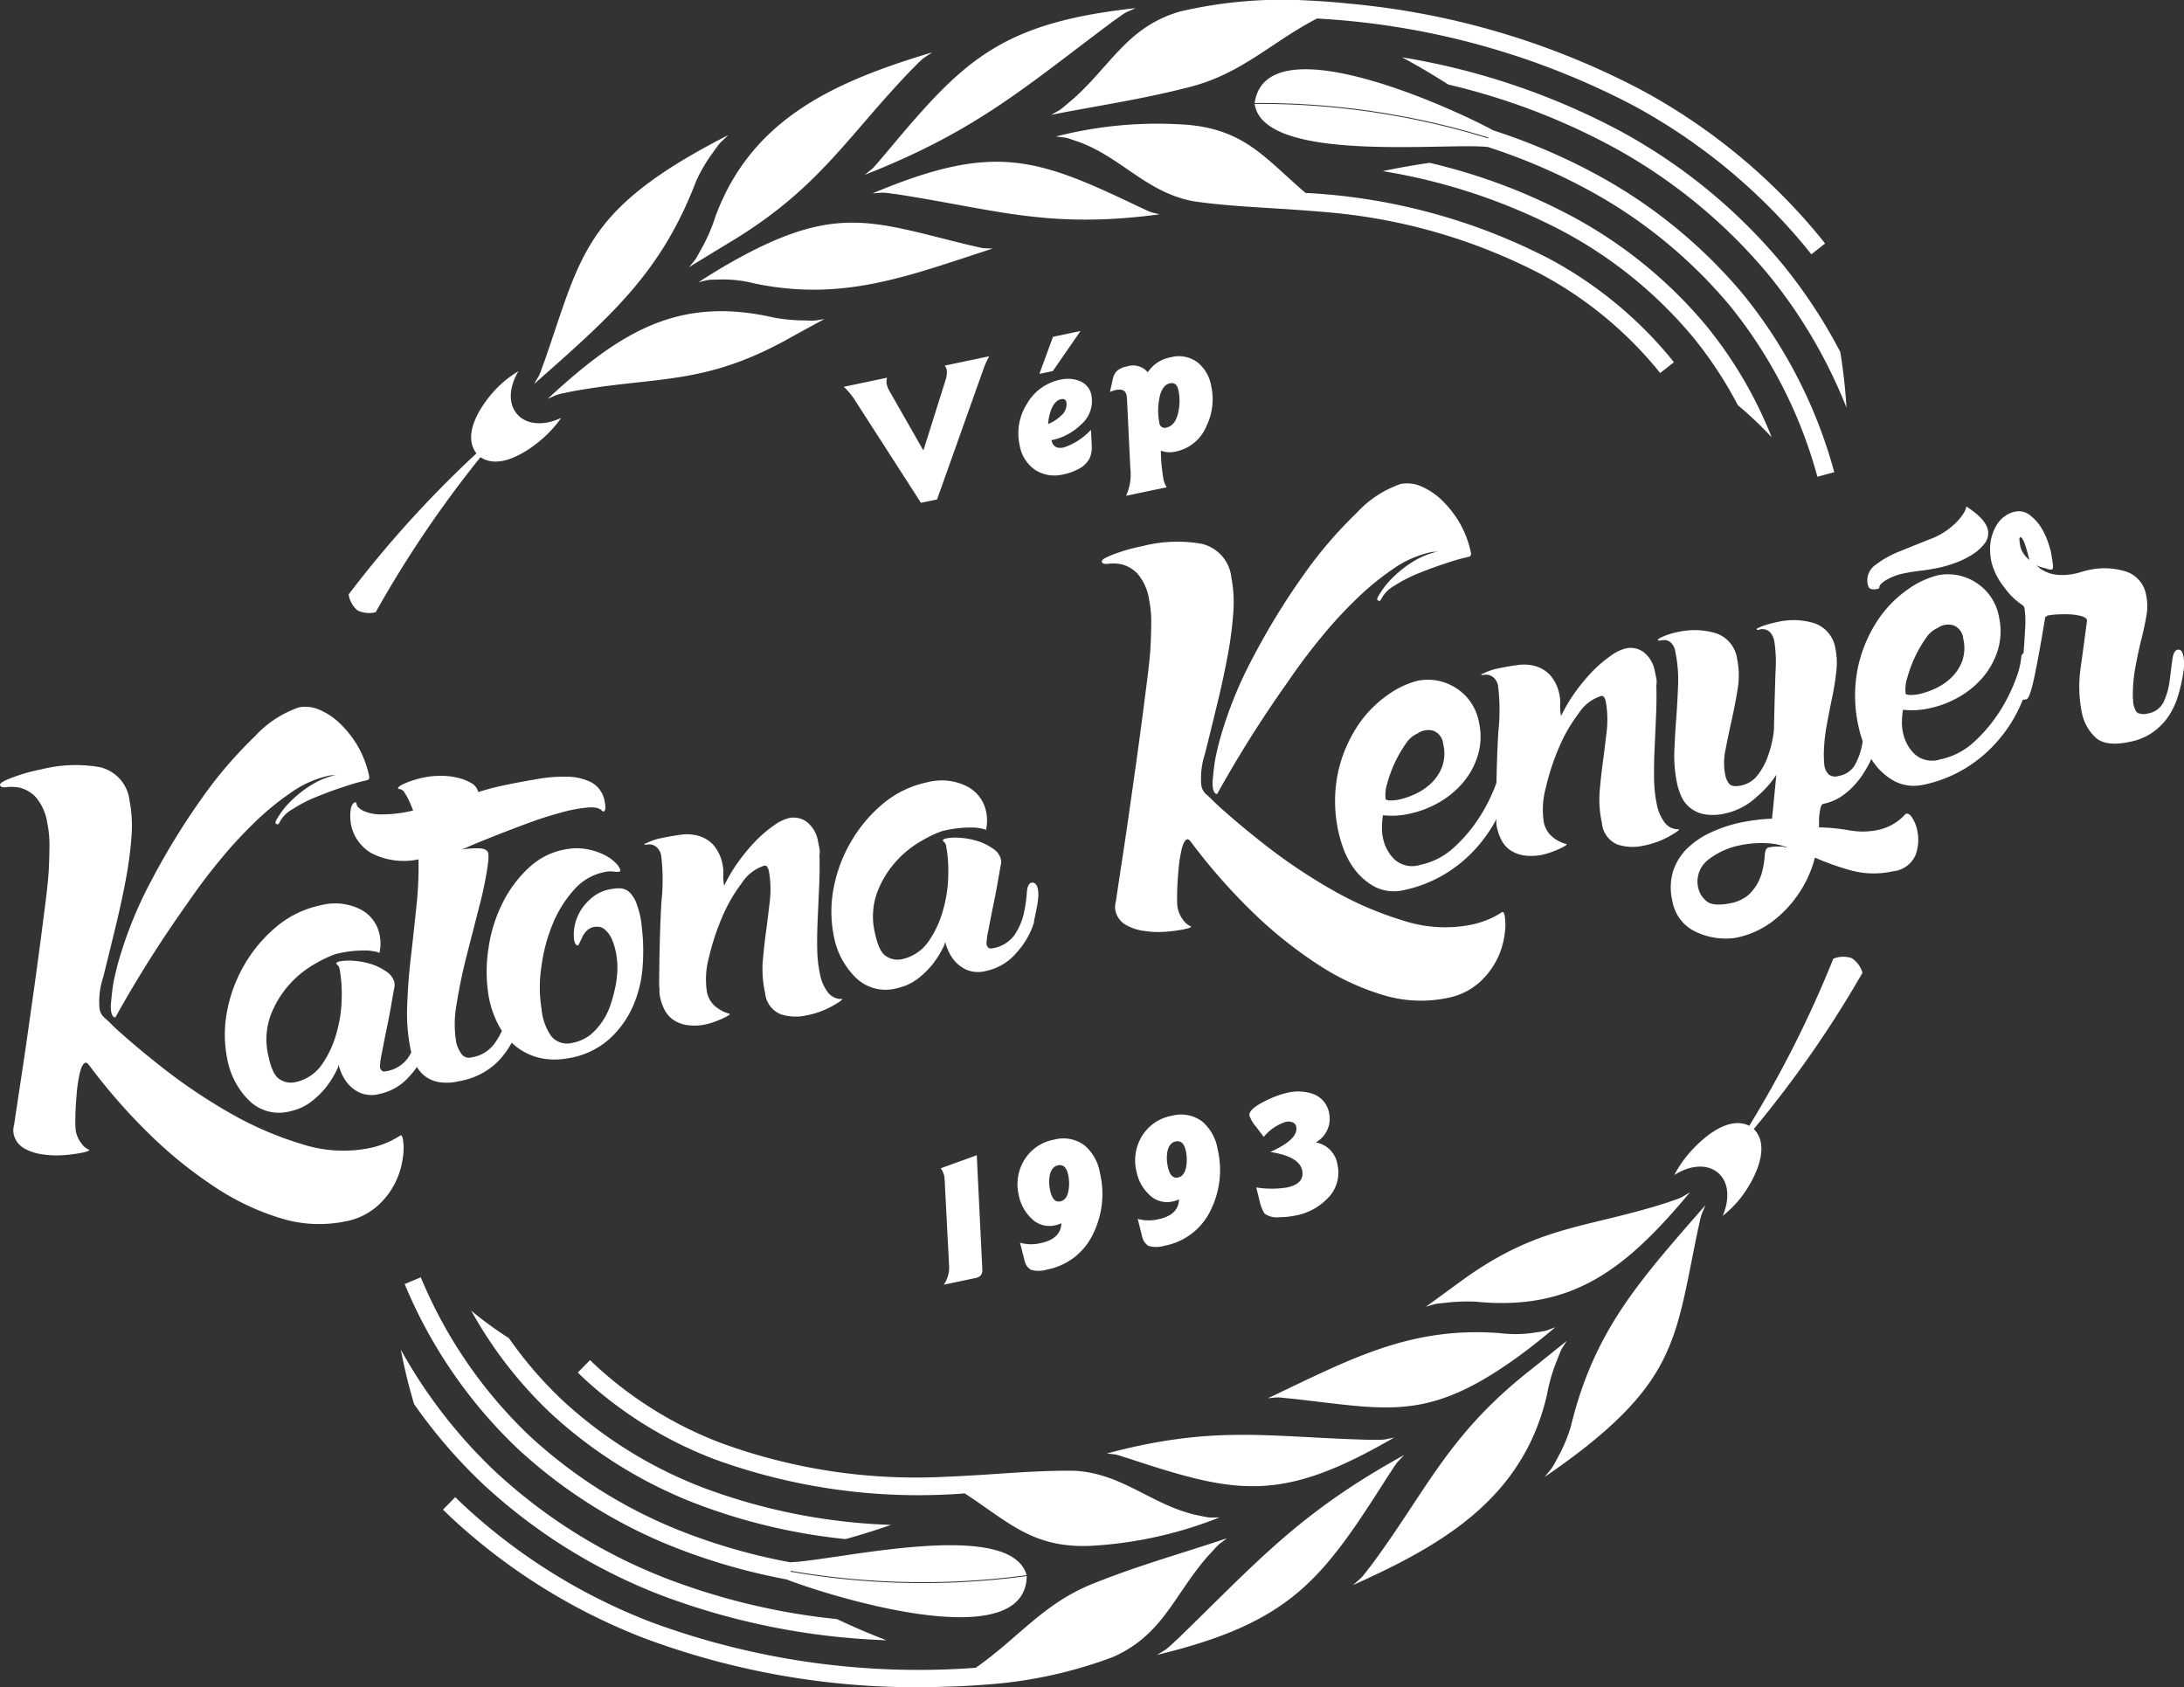 <svg xmlns="http://www.w3.org/2000/svg" viewBox="0 0 188.776 145.813">
  <rect x="0" y="0" width="188.776" height="145.813" fill="#333333" stroke="none"/>
  <g id="a0cedbb8-bb0f-471e-aee5-0633dbfcc7b6" data-name="Layer 2">
    <g id="f03bad04-330c-40aa-810d-94bd2f377271" data-name="Layer 1">
      <path d="M31.707,67.436a18.746,18.746,0,0,0-1.886.535c-.783.249-1.577.543-2.392.87a12.221,12.221,0,0,0-2.147,1.101,2.716,2.716,0,0,0-1.141,1.181c-.065.111-.131.145-.209.112a.155.155,0,0,1-.122-.109c-.023-.077.097-.322.359-.711a7.127,7.127,0,0,1,1.084-1.28,9.692,9.692,0,0,1,1.692-1.307,6.728,6.728,0,0,1,2.215-.869c-.121.023-.254.035-.386.047a1.528,1.528,0,0,0-.398.047,9.083,9.083,0,0,0-3.162,1.408,23.591,23.591,0,0,0-3.185,2.602,38.035,38.035,0,0,0-3.091,3.364c-1.007,1.224-1.937,2.47-2.8,3.737a104.017,104.017,0,0,0-6.157,9.757c-.165.046-.288-.119-.368-.461a2.837,2.837,0,0,1-.007-.873c.03-.376.071-.752.124-1.151a10.75,10.75,0,0,1,.212-1.129c.075-.354.15-.631.193-.82a35.291,35.291,0,0,1,2.959-7.398,61.313,61.313,0,0,1,4.31-7.033,37.09,37.09,0,0,1,4.633-5.421,9.252,9.252,0,0,1,3.805-2.496,3.032,3.032,0,0,1,1.77.207,5.921,5.921,0,0,1,1.779,1.191,9.197,9.197,0,0,1,1.53,1.945,8.82,8.82,0,0,1,.983,2.579c.046.221-.019.343-.196.378M1.4,67.084c.342-.124.683-.227,1.048-.329.364-.091.739-.183,1.136-.263a12.127,12.127,0,0,1,5.04-.185,3.344,3.344,0,0,1,2.577,2.92,11.303,11.303,0,0,1,.168,3.006,32.675,32.675,0,0,1-.479,3.697q-.365,1.976-.895,4.153c-.353,1.451-.706,2.913-1.081,4.398a6.701,6.701,0,0,0-.31,2.7,1.274,1.274,0,0,0,.438.793c.222.187.468.428.757.724q1.788,1.66,4.453,3.745a48.244,48.244,0,0,0,5.68,3.791,29.583,29.583,0,0,0,6.113,2.637,11.585,11.585,0,0,0,5.829.373,7.701,7.701,0,0,0,2.755-1.117c.077-.023.156.098.202.363a4.931,4.931,0,0,1-.01,1.559,6.714,6.714,0,0,1-2.199,4.186,5.784,5.784,0,0,1-2.797,1.338,11.225,11.225,0,0,1-5.519-.265,21.662,21.662,0,0,1-5.76-2.728A37.565,37.565,0,0,1,12.871,97.981a51.058,51.058,0,0,1-5.222-5.983c-.111-.11-.189-.164-.234-.153-.22.046-.384.346-.523.922a12.713,12.713,0,0,0-.272,1.882c-.061.697-.1,1.349-.106,1.957a8.546,8.546,0,0,0,.031,1.106,2.515,2.515,0,0,0,.518,1.146,1.406,1.406,0,0,0,.645.515c.023.088-.164.167-.562.247a12.427,12.427,0,0,1-1.679.224,8.158,8.158,0,0,1-1.88-.085,4.205,4.205,0,0,1-1.574-.551,1.849,1.849,0,0,1-.839-1.243,1.635,1.635,0,0,1,.049-.752c.126-.885.294-1.981.493-3.298.2-1.306.409-2.69.619-4.162.209-1.461.418-2.944.627-4.427.209-1.494.397-2.9.574-4.228.166-1.317.323-2.49.447-3.508.124-1.029.196-1.782.225-2.29.048-.863.064-1.626.07-2.278a9.545,9.545,0,0,0-.181-1.834,4.467,4.467,0,0,0-1.036-2.324,2.962,2.962,0,0,0-1.311-.774,3.606,3.606,0,0,0-1.172-.057c-.342.047-.542-.007-.576-.183C-.033,67.67.429,67.423,1.4,67.084Z" style="fill: #fff"/>
      <path d="M126.94,48.126a18.742,18.742,0,0,0-1.886.535c-.783.249-1.577.543-2.392.87a12.232,12.232,0,0,0-2.147,1.101,2.717,2.717,0,0,0-1.141,1.181c-.065.111-.131.145-.209.112a.156.156,0,0,1-.122-.109c-.023-.077.097-.322.359-.711a7.119,7.119,0,0,1,1.084-1.28,9.696,9.696,0,0,1,1.692-1.307,6.726,6.726,0,0,1,2.215-.869c-.121.023-.254.035-.386.047a1.521,1.521,0,0,0-.398.047,9.085,9.085,0,0,0-3.162,1.408,23.576,23.576,0,0,0-3.185,2.602,38.011,38.011,0,0,0-3.091,3.364c-1.007,1.225-1.937,2.47-2.8,3.737a104.014,104.014,0,0,0-6.157,9.757c-.165.046-.288-.119-.369-.461a2.838,2.838,0,0,1-.007-.873c.03-.376.071-.752.124-1.151a10.734,10.734,0,0,1,.212-1.129c.074-.354.15-.631.193-.819a35.285,35.285,0,0,1,2.959-7.398,61.298,61.298,0,0,1,4.31-7.033,37.072,37.072,0,0,1,4.633-5.421,9.251,9.251,0,0,1,3.805-2.496,3.031,3.031,0,0,1,1.77.207,5.922,5.922,0,0,1,1.779,1.19,9.205,9.205,0,0,1,1.53,1.945,8.818,8.818,0,0,1,.983,2.579c.046.221-.019.343-.196.378m-30.307-.352c.342-.125.683-.227,1.048-.329.364-.092.739-.183,1.136-.263a12.125,12.125,0,0,1,5.04-.185,3.345,3.345,0,0,1,2.577,2.92,11.307,11.307,0,0,1,.168,3.005,32.697,32.697,0,0,1-.479,3.697q-.365,1.976-.895,4.153c-.353,1.451-.706,2.913-1.081,4.398a6.7,6.7,0,0,0-.31,2.7,1.273,1.273,0,0,0,.438.793c.223.186.468.428.757.724q1.788,1.66,4.453,3.745a48.26,48.26,0,0,0,5.68,3.791,29.578,29.578,0,0,0,6.113,2.637,11.585,11.585,0,0,0,5.829.373,7.698,7.698,0,0,0,2.755-1.117c.077-.023.156.098.202.363a4.927,4.927,0,0,1-.01,1.559,6.716,6.716,0,0,1-2.199,4.186,5.784,5.784,0,0,1-2.797,1.338,11.226,11.226,0,0,1-5.519-.265,21.664,21.664,0,0,1-5.76-2.728,37.572,37.572,0,0,1-5.676-4.598,51.068,51.068,0,0,1-5.222-5.983c-.111-.11-.189-.164-.234-.153-.221.046-.384.346-.523.922a12.701,12.701,0,0,0-.272,1.882c-.061.697-.1,1.349-.106,1.957a8.571,8.571,0,0,0,.031,1.106,2.516,2.516,0,0,0,.518,1.145,1.404,1.404,0,0,0,.645.514c.023.088-.164.167-.562.247a12.428,12.428,0,0,1-1.679.224,8.155,8.155,0,0,1-1.88-.084,4.206,4.206,0,0,1-1.574-.551,1.85,1.85,0,0,1-.839-1.243,1.633,1.633,0,0,1,.049-.752c.126-.885.294-1.981.493-3.298.2-1.306.409-2.69.619-4.162.209-1.461.418-2.944.628-4.427.209-1.494.397-2.9.574-4.228.166-1.317.323-2.49.447-3.508.124-1.029.196-1.782.225-2.29.049-.863.064-1.626.07-2.278a9.535,9.535,0,0,0-.18-1.834,4.466,4.466,0,0,0-1.036-2.324,2.962,2.962,0,0,0-1.311-.774,3.601,3.601,0,0,0-1.172-.057c-.343.047-.542-.006-.576-.183C95.2,48.36,95.662,48.113,96.632,47.773Z" style="fill: #fff"/>
      <path d="M36.946,90.363a6.982,6.982,0,0,1-1.521,2.625A4.696,4.696,0,0,1,32.806,94.551a2.639,2.639,0,0,1-1.678-.093,3.032,3.032,0,0,1-1.047-.782,3.697,3.697,0,0,1-.586-.969,4.984,4.984,0,0,1-.227-.663,2.088,2.088,0,0,0-.066.251,8.51,8.51,0,0,1-1.056,1.724,7.773,7.773,0,0,1-1.148,1.127,4.558,4.558,0,0,1-1.084.645,5.758,5.758,0,0,1-.827.257,3.691,3.691,0,0,1-3.564-.935,6.731,6.731,0,0,1-1.87-3.532,10.769,10.769,0,0,1-.024-4.193,12.577,12.577,0,0,1,1.519-4.041,12.399,12.399,0,0,1,2.769-3.271,8.729,8.729,0,0,1,3.812-1.833,4.878,4.878,0,0,1,3.376.329,3.162,3.162,0,0,1,1.705,2.213,3.737,3.737,0,0,1-.016,1.6c-.019-.077-.319-.152-.908-.224a9.908,9.908,0,0,0-2.918.313,10.447,10.447,0,0,0-1.69.804,8.802,8.802,0,0,0-2.184,1.724,8.604,8.604,0,0,0-1.675,2.684,6.095,6.095,0,0,0-.212,3.616c.231,1.097.564,1.769,1.009,2.006a1.755,1.755,0,0,0,1.236.24,3.728,3.728,0,0,0,2.388-1.562,8.884,8.884,0,0,0,1.269-2.776,11.518,11.518,0,0,0,.428-3.05,11.813,11.813,0,0,0-.173-2.351.691.691,0,0,0-.167-.384.319.319,0,0,1-.127-.153c-.01-.067.095-.136.326-.186a4.732,4.732,0,0,1,1.204-.039,6.646,6.646,0,0,1,1.477.277,4.849,4.849,0,0,1,1.307.645,1.559,1.559,0,0,1,.712.968,1.422,1.422,0,0,1-.053.608s-.055.338-.175,1.004c-.111.676-.249,1.419-.416,2.22-.167.802-.315,1.554-.445,2.249a6.154,6.154,0,0,0-.164,1.216c.07.298.235.422.494.362a2.906,2.906,0,0,0,1.938-1.172,5.508,5.508,0,0,0,.795-1.857,11.776,11.776,0,0,0,.256-1.737c.025-.511.148-.821.368-.899.299-.07.493.112.583.526a2.522,2.522,0,0,1,.026.819,6.557,6.557,0,0,1-.137.917c-.056.289-.111.541-.158.772a1.894,1.894,0,0,0-.064.396" style="fill: #fff"/>
      <path d="M34.612,68.214c-.125-.009-.193-.037-.203-.075-.02-.116.191-.262.652-.458a8.83,8.83,0,0,1,1.634-.495,6.701,6.701,0,0,1,1.329-.126,5.825,5.825,0,0,1,1.447.143,4.299,4.299,0,0,1,1.218.453,1.23,1.23,0,0,1,.652.814c.288-.108.654-.208,1.077-.327q.649-.165,1.443-.33c.828-.171,1.703-.332,2.618-.484a12.712,12.712,0,0,1,2.582-.195,4.68,4.68,0,0,1,2.086.504,2.309,2.309,0,0,1,1.122,1.659c.11.529.064.809-.118.849,0,0-.048-.029-.136-.086-.204-.23-.639-.323-1.294-.259a12.819,12.819,0,0,0-2.329.462c-.895.238-1.837.545-2.827.91-.98.365-1.903.719-2.758,1.054-.855.344-1.595.639-2.21.905a11.552,11.552,0,0,1-1.086.443.155.155,0,0,0,.077-.049c.009-.019.057-.039.134-.059a7.423,7.423,0,0,1,1.56-.148c.559-.004.859.147.929.455a5.311,5.311,0,0,1,.004.588,29.628,29.628,0,0,1-.74,3.794c-.364,1.429-.738,2.888-1.121,4.366-.374,1.478-.671,2.887-.881,4.239a9.525,9.525,0,0,0-.031,3.374,2.901,2.901,0,0,0,.402.893.799.799,0,0,0,.928.359,3.024,3.024,0,0,0,2.014-1.25,7.117,7.117,0,0,0,.967-2.003,15.394,15.394,0,0,0,.457-1.893q.152-.869.484-.929c.192-.04.318.007.387.151a1.326,1.326,0,0,1,.128.327,9.479,9.479,0,0,1-.029,1.128,7.804,7.804,0,0,1-.54,2.337,7.72,7.72,0,0,1-1.628,2.519,6.192,6.192,0,0,1-3.341,1.675,4.363,4.363,0,0,1-1.821.063,2.756,2.756,0,0,1-1.219-.578,2.878,2.878,0,0,1-.74-.997,5.537,5.537,0,0,1-.395-1.211,15.602,15.602,0,0,1-.3-3.805c.046-1.369.151-2.787.322-4.234.172-1.457.323-2.904.476-4.361a31.724,31.724,0,0,0,.179-4.05,6.117,6.117,0,0,1-4.034-.517,3.697,3.697,0,0,1-1.803-2.511,4.362,4.362,0,0,1-.038-1.147c.044-.463.197-.724.466-.775,0,0,.02.077.079.25.05.164.234.326.544.497a3.563,3.563,0,0,0,1.458.316,11.565,11.565,0,0,0,2.86-.332,3.245,3.245,0,0,0-.147-.384c-.069-.183-.167-.375-.265-.596a5.389,5.389,0,0,0-.333-.576.583.583,0,0,0-.349-.286" style="fill: #fff"/>
      <path d="M54.296,77.016a2.551,2.551,0,0,1,.732,1.112,7.311,7.311,0,0,1,.44,1.953,17.242,17.242,0,0,1,.085,3.344,10.303,10.303,0,0,1-.829,3.515,8.387,8.387,0,0,1-2.126,2.928A7.012,7.012,0,0,1,48.89,91.499a5.955,5.955,0,0,1-2.228-.059,5.267,5.267,0,0,1-1.993-.938,6.008,6.008,0,0,1-1.587-1.915,8.566,8.566,0,0,1-.911-2.942,12.849,12.849,0,0,1,.066-3.769,12.587,12.587,0,0,1,1.203-3.827,10.508,10.508,0,0,1,2.308-3.084,6.158,6.158,0,0,1,3.351-1.589,4.843,4.843,0,0,1,1.755.044,5.453,5.453,0,0,1,1.44.499,3.528,3.528,0,0,1,.94.686,1.563,1.563,0,0,1,.39.595c.01.077-.037.126-.143.155a3.577,3.577,0,0,1-.569-.034,1.849,1.849,0,0,0-.559.033,4.701,4.701,0,0,0-2.696,1.506,10.111,10.111,0,0,0-1.884,3.003,14.639,14.639,0,0,0-.982,3.719,11.765,11.765,0,0,0,.019,3.634,4.915,4.915,0,0,0,.809,2.307,1.779,1.779,0,0,0,1.865.612,3.659,3.659,0,0,0,1.613-.746,5.833,5.833,0,0,0,1.695-2.607s.037-.116.113-.348c.065-.232.15-.541.243-.937a8.28,8.28,0,0,0,.192-1.312,6.207,6.207,0,0,0-.03-1.407,5.866,5.866,0,0,0-.418-1.596,2.317,2.317,0,0,0-.595-.824.932.932,0,0,0-.58-.255,2.14,2.14,0,0,0-.386.013,1.262,1.262,0,0,0-.585.304,1.845,1.845,0,0,0-.391.523c-.095.203-.18.377-.246.522-.067.155-.114.232-.153.242-.154.03-.261-.123-.331-.46a3.884,3.884,0,0,1,.085-1.408,4.176,4.176,0,0,1,.606-1.335,4.607,4.607,0,0,1,1.071-1.088,3.416,3.416,0,0,1,1.509-.581,2.754,2.754,0,0,1,.693-.054,1.342,1.342,0,0,1,.706.235" style="fill: #fff"/>
      <path d="M70.832,73.878c.026.867.014,1.764-.027,2.699-.041.935-.081,1.861-.122,2.767-.041.916-.063,1.794-.047,2.612a11.296,11.296,0,0,0,.23,2.196,3.888,3.888,0,0,0,.659,1.576,1.479,1.479,0,0,0,1.277.616c.02.077-.287.292-.901.634a7.34,7.34,0,0,1-2.172.779,4.254,4.254,0,0,1-2.237-.088,2.211,2.211,0,0,1-1.364-1.869,9.494,9.494,0,0,1-.196-2.736c.08-.878.169-1.746.287-2.595.118-.859.217-1.708.317-2.557a8.944,8.944,0,0,0-.069-2.583c-.08-.375-.207-.548-.399-.508a3.599,3.599,0,0,0-1.954,1.51,13.711,13.711,0,0,0-1.73,3.022,21.009,21.009,0,0,0-1.129,3.489,7.068,7.068,0,0,0-.14,2.95,2.237,2.237,0,0,0,.577,1.065,3.057,3.057,0,0,0,1.394.77c.02.068-.22.223-.729.449a7.65,7.65,0,0,1-1.269.444,4.576,4.576,0,0,1-1.754.072,2.885,2.885,0,0,1-1.199-.491,2.424,2.424,0,0,1-.71-.852,4.587,4.587,0,0,1-.375-1.077,2.804,2.804,0,0,1-.053-.52,1.491,1.491,0,0,0-.022-.405q.022-4.439.201-7.346a17.534,17.534,0,0,0-.022-3.923,1.219,1.219,0,0,0-.362-.72,1.033,1.033,0,0,0-.465-.256,1.192,1.192,0,0,0-.415-.006c-.135.03-.202.011-.222-.066a1.628,1.628,0,0,0,.384-.148,4.745,4.745,0,0,1,1.105-.346c.529-.11,1.068-.211,1.627-.283a3.75,3.75,0,0,1,1.553.084,2.823,2.823,0,0,1,1.298.789,3.605,3.605,0,0,1,.814,1.786,3.024,3.024,0,0,1,.045.809,4.314,4.314,0,0,0,.075.935,13.722,13.722,0,0,1,1.274-2.131,15.866,15.866,0,0,1,1.508-1.795,11.094,11.094,0,0,1,1.532-1.295,3.684,3.684,0,0,1,1.258-.617,1.888,1.888,0,0,1,1.603.344,2.701,2.701,0,0,1,.939,1.66c.04.193.08.385.12.568a1.507,1.507,0,0,1,.005.588" style="fill: #fff"/>
      <path d="M89.374,79.732a6.982,6.982,0,0,1-1.521,2.625,4.695,4.695,0,0,1-2.619,1.563,2.64,2.64,0,0,1-1.678-.092,3.032,3.032,0,0,1-1.047-.782,3.696,3.696,0,0,1-.586-.969,4.98,4.98,0,0,1-.227-.663,2.082,2.082,0,0,0-.066.251,8.511,8.511,0,0,1-1.056,1.724,7.774,7.774,0,0,1-1.148,1.127,4.556,4.556,0,0,1-1.084.645,5.774,5.774,0,0,1-.827.257,3.691,3.691,0,0,1-3.564-.935,6.731,6.731,0,0,1-1.87-3.532,10.77,10.77,0,0,1-.024-4.193,12.574,12.574,0,0,1,1.519-4.041,12.397,12.397,0,0,1,2.769-3.271,8.729,8.729,0,0,1,3.812-1.833,4.878,4.878,0,0,1,3.376.329,3.163,3.163,0,0,1,1.705,2.213,3.736,3.736,0,0,1-.016,1.601c-.019-.077-.319-.152-.908-.224a9.905,9.905,0,0,0-2.918.313,10.456,10.456,0,0,0-1.69.804,8.801,8.801,0,0,0-2.184,1.724,8.604,8.604,0,0,0-1.675,2.684,6.095,6.095,0,0,0-.212,3.616c.231,1.097.564,1.769,1.009,2.006a1.755,1.755,0,0,0,1.236.24,3.728,3.728,0,0,0,2.388-1.562,8.885,8.885,0,0,0,1.269-2.777,11.513,11.513,0,0,0,.428-3.05,11.813,11.813,0,0,0-.173-2.351.691.691,0,0,0-.167-.384.318.318,0,0,1-.127-.153c-.01-.067.095-.136.326-.186a4.729,4.729,0,0,1,1.204-.039,6.655,6.655,0,0,1,1.477.277,4.849,4.849,0,0,1,1.306.645,1.559,1.559,0,0,1,.712.968,1.422,1.422,0,0,1-.053.608s-.055.338-.175,1.004c-.111.676-.249,1.419-.416,2.22-.167.802-.315,1.554-.445,2.25a6.15,6.15,0,0,0-.164,1.216c.07.298.235.422.494.362a2.906,2.906,0,0,0,1.938-1.172,5.506,5.506,0,0,0,.795-1.857,11.775,11.775,0,0,0,.256-1.737c.025-.511.148-.821.368-.899.298-.07.493.112.583.526a2.522,2.522,0,0,1,.026.819,6.552,6.552,0,0,1-.137.917c-.056.289-.111.541-.158.772a1.892,1.892,0,0,0-.064.396" style="fill: #fff"/>
      <path d="M122.535,63.391a2.316,2.316,0,0,0-1.024.895,10.635,10.635,0,0,0-.951,1.646,11.447,11.447,0,0,0-.66,1.798,3.203,3.203,0,0,0-.134,1.322c.02.077.145.124.387.132a3.585,3.585,0,0,0,.809-.084,6.891,6.891,0,0,0,1.327-.454,5.131,5.131,0,0,0,1.371-.908,4.021,4.021,0,0,0,.972-1.415,3.443,3.443,0,0,0,.109-2.035,1.345,1.345,0,0,0-.828-1.121,1.588,1.588,0,0,0-1.377.223m-1.23,13.553a3.701,3.701,0,0,1-2.48-.298,5.372,5.372,0,0,1-1.659-1.403,6.836,6.836,0,0,1-.988-1.737,10.87,10.87,0,0,1-.455-1.471,12.156,12.156,0,0,1-.071-5.272,11.97,11.97,0,0,1,1.693-4.023,10.091,10.091,0,0,1,2.6-2.672,7.711,7.711,0,0,1,2.583-1.226,4.473,4.473,0,0,1,3.292.609,4.416,4.416,0,0,1,2.02,3.01,5.573,5.573,0,0,1-.093,2.796,6.609,6.609,0,0,1-1.272,2.362,7.744,7.744,0,0,1-2.088,1.733,8.725,8.725,0,0,1-2.575.985,6.777,6.777,0,0,1-2.274.124,6.817,6.817,0,0,0-.088.994,3.95,3.95,0,0,0,.085.964,3.539,3.539,0,0,0,1.018,1.881,2.273,2.273,0,0,0,2.192.455,6.138,6.138,0,0,0,3.004-1.576,13.217,13.217,0,0,0,2.215-2.678,14.695,14.695,0,0,0,1.365-2.797,6.817,6.817,0,0,0,.447-1.932l.048-.068a.375.375,0,0,1,.259-.166,2.481,2.481,0,0,1,.367.064.584.584,0,0,1,.321.373l.03.173a13.468,13.468,0,0,1-1.02,3.729,12.429,12.429,0,0,1-2.008,3.226,11.895,11.895,0,0,1-2.882,2.443A11.434,11.434,0,0,1,121.305,76.943Z" style="fill: #fff"/>
      <path d="M143.167,59.211c.026.867.014,1.764-.027,2.699-.041.935-.081,1.861-.122,2.767-.041.916-.063,1.794-.046,2.612a11.295,11.295,0,0,0,.23,2.196,3.888,3.888,0,0,0,.658,1.576,1.479,1.479,0,0,0,1.277.616c.02.077-.287.292-.901.634a7.338,7.338,0,0,1-2.172.779,4.254,4.254,0,0,1-2.237-.088,2.211,2.211,0,0,1-1.364-1.869,9.491,9.491,0,0,1-.196-2.736c.08-.878.169-1.746.287-2.595.118-.859.217-1.708.317-2.557a8.939,8.939,0,0,0-.069-2.583c-.08-.375-.207-.548-.399-.508a3.598,3.598,0,0,0-1.954,1.51,13.711,13.711,0,0,0-1.73,3.022,21.017,21.017,0,0,0-1.128,3.489,7.07,7.07,0,0,0-.14,2.951,2.238,2.238,0,0,0,.578,1.065,3.056,3.056,0,0,0,1.394.77c.02.068-.22.223-.729.449a7.645,7.645,0,0,1-1.269.444,4.576,4.576,0,0,1-1.754.072,2.886,2.886,0,0,1-1.199-.492,2.423,2.423,0,0,1-.71-.852,4.594,4.594,0,0,1-.375-1.077,2.812,2.812,0,0,1-.053-.52,1.495,1.495,0,0,0-.022-.405q.022-4.439.201-7.346a17.534,17.534,0,0,0-.022-3.923,1.22,1.22,0,0,0-.362-.72,1.033,1.033,0,0,0-.465-.256,1.191,1.191,0,0,0-.414-.006c-.135.03-.202.011-.222-.066a1.627,1.627,0,0,0,.384-.148,4.746,4.746,0,0,1,1.106-.346c.529-.11,1.068-.211,1.627-.283a3.75,3.75,0,0,1,1.553.084,2.823,2.823,0,0,1,1.298.79,3.605,3.605,0,0,1,.814,1.786,3.03,3.03,0,0,1,.045.809,4.32,4.32,0,0,0,.075.934,13.704,13.704,0,0,1,1.274-2.131,15.862,15.862,0,0,1,1.508-1.795,11.093,11.093,0,0,1,1.532-1.295,3.684,3.684,0,0,1,1.258-.617,1.888,1.888,0,0,1,1.603.344,2.702,2.702,0,0,1,.939,1.66c.04.193.08.385.12.568a1.505,1.505,0,0,1,.005.588" style="fill: #fff"/>
      <path d="M152.858,73.252a3.924,3.924,0,0,1,.693-.083c.193-.001.366-.003.53.006a2.165,2.165,0,0,0,.434.083,5.503,5.503,0,0,0-1.854-.38,8.946,8.946,0,0,0-2.264.182,6.523,6.523,0,0,0-2.756,1.256,2.389,2.389,0,0,0-.818,2.561,2.023,2.023,0,0,0,.654.987c.369.354,1.121.415,2.247.175a3.42,3.42,0,0,0,1.392-.677,4.093,4.093,0,0,0,1.217-2.111,6.974,6.974,0,0,0,.202-1.284c.025-.434.13-.676.322-.716m11.852-2.9c.183-.079.376.026.571.323a3.158,3.158,0,0,1,.453,1.172,3.776,3.776,0,0,1-.157,2.045,2.35,2.35,0,0,1-1.955,1.414,7.509,7.509,0,0,1-3.741-.105,23.036,23.036,0,0,1-3.006-1.075,9.328,9.328,0,0,1-.471,1.392,9.646,9.646,0,0,1-1.188,2.082,9.911,9.911,0,0,1-2.075,2.089,7.705,7.705,0,0,1-3.141,1.375,5.995,5.995,0,0,1-3.513-.569,3.575,3.575,0,0,1-1.929-2.606,4.92,4.92,0,0,1,.066-2.613,4.84,4.84,0,0,1,1.247-1.977,7.214,7.214,0,0,1,2.071-1.376,12.166,12.166,0,0,1,2.509-.83c.462-.09.914-.171,1.376-.223a13.072,13.072,0,0,1,1.339-.107c.027-.241.053-.55.098-.936.036-.376.071-.762.107-1.138.045-.386.071-.733.107-1.061.026-.318.053-.54.072-.666a9.128,9.128,0,0,1-1.729,1.932,5.796,5.796,0,0,1-2.707,1.419,4.623,4.623,0,0,1-1.763.072,2.698,2.698,0,0,1-1.228-.539,2.551,2.551,0,0,1-.769-.958,5.497,5.497,0,0,1-.395-1.182,11.724,11.724,0,0,1-.235-2.793c.04-.955.09-1.909.169-2.864.069-.964.12-1.929.16-2.903a11.792,11.792,0,0,0-.245-2.813,1.345,1.345,0,0,0-.372-.778.827.827,0,0,0-.484-.227,1.529,1.529,0,0,0-.433.032c-.135.03-.212.002-.222-.066-.01-.038.143-.136.47-.283a6.271,6.271,0,0,1,1.279-.386,6.416,6.416,0,0,1,3.211.09,2.717,2.717,0,0,1,1.897,2.26,7.086,7.086,0,0,1,.041,2.593c-.147.898-.314,1.776-.509,2.645-.195.869-.372,1.719-.529,2.539a5.387,5.387,0,0,0-.03,2.246,1.717,1.717,0,0,0,.324.73q.248.33,1.042.165a2.39,2.39,0,0,0,1.477-.956,5.797,5.797,0,0,0,.883-1.694,9.818,9.818,0,0,0,.42-1.681,4.87,4.87,0,0,0,.069-.935c.043-1.861.088-3.384.127-4.57a11.716,11.716,0,0,0-.098-2.583,1.544,1.544,0,0,0-.382-.835.926.926,0,0,0-.494-.247.804.804,0,0,0-.433.032c-.135.04-.202.031-.222-.046-.01-.039.153-.126.48-.255a9.007,9.007,0,0,1,1.347-.367,6.069,6.069,0,0,1,3.153.109,2.762,2.762,0,0,1,1.84,2.27,6.052,6.052,0,0,1,.064,1.879c-.072.685-.181,1.409-.339,2.172q-.237,1.13-.472,2.404a15.858,15.858,0,0,0-.269,2.508c.001.193.003.395.015.617a2.97,2.97,0,0,0,.053.549,1.373,1.373,0,0,0,.342.663.926.926,0,0,0,.888.137,1.977,1.977,0,0,0,1.456-1.072,5.934,5.934,0,0,0,.593-1.836c.101-.647.182-1.236.255-1.756.064-.531.225-.821.494-.872a.309.309,0,0,1,.387.151,1.869,1.869,0,0,1,.128.327,7.553,7.553,0,0,1,.049,1.233,8.137,8.137,0,0,1-.701,2.685c-.114.222-.275.513-.504.872a6.818,6.818,0,0,1-.83,1.086,6.331,6.331,0,0,1-1.149.983,4.436,4.436,0,0,1-1.499.61c-.116.02-.192.117-.239.281a4.205,4.205,0,0,0-.111.589,3.79,3.79,0,0,0-.043.656,4.073,4.073,0,0,1-.006.511,16.698,16.698,0,0,1,2.585.249,6.525,6.525,0,0,0,2.593-.04A4.432,4.432,0,0,0,164.71,70.352Z" style="fill: #fff"/>
      <path d="M167.482,54.276a2.318,2.318,0,0,0-1.024.895,10.639,10.639,0,0,0-.951,1.646,11.436,11.436,0,0,0-.66,1.798,3.202,3.202,0,0,0-.134,1.322c.02.077.145.124.387.132a3.584,3.584,0,0,0,.809-.084,6.896,6.896,0,0,0,1.327-.454,5.128,5.128,0,0,0,1.371-.908,4.023,4.023,0,0,0,.972-1.415,3.442,3.442,0,0,0,.109-2.035,1.345,1.345,0,0,0-.828-1.121,1.588,1.588,0,0,0-1.377.223m-1.23,13.553a3.701,3.701,0,0,1-2.48-.298,5.371,5.371,0,0,1-1.659-1.403,6.836,6.836,0,0,1-.988-1.737,10.87,10.87,0,0,1-.455-1.471,12.156,12.156,0,0,1-.071-5.272,11.971,11.971,0,0,1,1.693-4.024,10.093,10.093,0,0,1,2.6-2.672,7.715,7.715,0,0,1,2.583-1.226,4.473,4.473,0,0,1,3.292.61,4.416,4.416,0,0,1,2.02,3.01,5.573,5.573,0,0,1-.093,2.796,6.608,6.608,0,0,1-1.272,2.362,7.744,7.744,0,0,1-2.088,1.733,8.722,8.722,0,0,1-2.575.985,6.78,6.78,0,0,1-2.274.124,6.804,6.804,0,0,0-.088.994,3.956,3.956,0,0,0,.085.964,3.538,3.538,0,0,0,1.018,1.881,2.273,2.273,0,0,0,2.192.455,6.138,6.138,0,0,0,3.004-1.576,13.215,13.215,0,0,0,2.215-2.678,14.695,14.695,0,0,0,1.365-2.797,6.82,6.82,0,0,0,.447-1.932l.048-.068a.375.375,0,0,1,.259-.166,2.489,2.489,0,0,1,.367.064.584.584,0,0,1,.321.373l.03.173a13.469,13.469,0,0,1-1.02,3.729,12.431,12.431,0,0,1-2.008,3.226,11.902,11.902,0,0,1-2.882,2.443A11.441,11.441,0,0,1,166.252,67.829Z" style="fill: #fff"/>
      <path d="M174.626,47.201a1.779,1.779,0,0,0,.285.653,2.651,2.651,0,0,0,.496.545c-.08-.375-.199-.799-.347-1.26-.158-.461-.295-.692-.42-.71q-.116.03-.084.29a3.592,3.592,0,0,0,.071.481m2.16,6.103c-.358,2.201-.681,3.938-.941,5.194-.27,1.255-.496,1.903-.688,1.943-.414.09-.646.005-.706-.264,0,0,.055-.328.156-.975.091-.656.181-1.409.261-2.277.07-.858.131-1.707.172-2.546a8.538,8.538,0,0,0-.053-1.821.301.301,0,0,0-.059-.134c-.029-.01-.039-.039-.049-.077a6.125,6.125,0,0,1-1.671-1.625,5.684,5.684,0,0,1-1.067-2.112,4.998,4.998,0,0,1-.082-1.792,4.082,4.082,0,0,1,.462-1.334,2.498,2.498,0,0,1,.764-.864,2.134,2.134,0,0,1,.835-.382,1.521,1.521,0,0,1,1.294.259,4.114,4.114,0,0,1,.953,1.004,6.116,6.116,0,0,1,.608,1.239,8.006,8.006,0,0,1,.287.913c.02.115.071.395.142.857.081.452.063.693-.052.713a.915.915,0,0,1-.366-.035,1.796,1.796,0,0,0-.406-.122,2.053,2.053,0,0,1-.542-.217,2.032,2.032,0,0,0,.766.553,2.792,2.792,0,0,0,1.034.281,4.91,4.91,0,0,0,1.542-.109,5.225,5.225,0,0,0,.587-.159c.202-.06.394-.109.587-.149a6.191,6.191,0,0,1,3.124.11,2.577,2.577,0,0,1,1.829,2.096,4.574,4.574,0,0,1,.014,1.774c-.101.608-.25,1.284-.427,2.008-.187.725-.354,1.516-.511,2.356a13.491,13.491,0,0,0-.229,2.729,1.082,1.082,0,0,1,.021.26.978.978,0,0,0,.031.26c.09.424.217.673.401.778a1.359,1.359,0,0,0,.887.022,1.816,1.816,0,0,0,1.351-1.052,6.312,6.312,0,0,0,.496-1.816c.082-.656.154-1.235.227-1.766.063-.521.215-.812.436-.861a.321.321,0,0,1,.397.19,1.606,1.606,0,0,1,.128.355,4.382,4.382,0,0,1,.028,1.118,13.795,13.795,0,0,1-.633,2.733,5.976,5.976,0,0,1-.388.842,5.18,5.18,0,0,1-.743,1.076,5.567,5.567,0,0,1-1.187.993,5.197,5.197,0,0,1-1.72.65c-1.395.3-2.389.164-2.982-.4a4.032,4.032,0,0,1-1.164-2.15,11.438,11.438,0,0,1-.099-3.855c.192-1.361.373-2.721.555-4.101-.03-.154-.185-.268-.456-.353a4.923,4.923,0,0,0-.946-.156,10.44,10.44,0,0,0-1.099-.001,6.412,6.412,0,0,0-.895.094.149.149,0,0,0-.077.049.12.12,0,0,1-.077.049Z" style="fill: #fff"/>
      <path d="M84.427,99.848l.479,9.836a.796.796,0,0,1-.124.542.882.882,0,0,1-.512.247l-2.692.566a2.641,2.641,0,0,0,.45-1.748l-.358-7.003a6.22,6.22,0,0,0-.056-.658,1.89,1.89,0,0,0-.301-.656Z" style="fill: #fff"/>
      <path d="M92.326,101.535c-.133-.636-.426-.909-.873-.814-.383.081-.626.381-.723.904a3.344,3.344,0,0,0,.04,1.266c.15.721.446,1.037.882.945.386-.083.621-.405.71-.968a3.523,3.523,0,0,0-.035-1.333m-4.158,5.876a3.553,3.553,0,0,0,1.774.036q1.753-.366,1.797-1.719a2.749,2.749,0,0,1-.583.189,2.179,2.179,0,0,1-2.048-.65,3.711,3.711,0,0,1-1.048-1.954,4.034,4.034,0,0,1,.495-3.087,3.8,3.8,0,0,1,2.562-1.725,3.053,3.053,0,0,1,2.642.509,4.011,4.011,0,0,1,1.321,2.403,7.799,7.799,0,0,1-.577,5.189,5.534,5.534,0,0,1-4.002,3.128,2.448,2.448,0,0,1-1.403.017,1.232,1.232,0,0,1-.54-.785C88.43,108.446,88.298,107.928,88.168,107.411Z" style="fill: #fff"/>
      <path d="M102.496,99.472c-.133-.636-.426-.909-.873-.814-.383.08-.626.381-.723.904a3.344,3.344,0,0,0,.04,1.266c.15.721.446,1.037.882.945.386-.083.621-.405.71-.968a3.523,3.523,0,0,0-.035-1.333m-4.158,5.876a3.553,3.553,0,0,0,1.774.036q1.753-.366,1.797-1.719a2.758,2.758,0,0,1-.583.189,2.179,2.179,0,0,1-2.048-.65,3.712,3.712,0,0,1-1.048-1.954,4.035,4.035,0,0,1,.495-3.087,3.8,3.8,0,0,1,2.562-1.725,3.053,3.053,0,0,1,2.642.509,4.011,4.011,0,0,1,1.321,2.403,7.799,7.799,0,0,1-.577,5.189,5.534,5.534,0,0,1-4.002,3.128,2.448,2.448,0,0,1-1.403.017,1.233,1.233,0,0,1-.54-.785C98.6,106.384,98.468,105.865,98.338,105.349Z" style="fill: #fff"/>
      <path d="M113.73,98.741a2.291,2.291,0,0,1,1.877,1.929,3.113,3.113,0,0,1-.859,2.908,5.111,5.111,0,0,1-2.764,1.481,6.79,6.79,0,0,1-1.391.145,1.795,1.795,0,0,1-1.293-.317,3.224,3.224,0,0,1-.425-1.087c-.091-.383-.19-.772-.292-1.166a8.324,8.324,0,0,0,2.648.002q1.565-.329,1.321-1.488-.25-1.19-2.751-1.581,2.467-1.108,2.238-2.186a.484.484,0,0,0-.334-.381,1.033,1.033,0,0,0-.571-.035,4.088,4.088,0,0,0-1.901,1.298c-.227-.299-.453-.596-.677-.888a3.192,3.192,0,0,1-.554-.929q-.117-.547,1.304-1.256a8.431,8.431,0,0,1,1.922-.73,4.01,4.01,0,0,1,2.276.094,2.156,2.156,0,0,1,1.382,1.674,2.337,2.337,0,0,1-1.156,2.513" style="fill: #fff"/>
      <path d="M72.936,33.431l3.741-.785a1.071,1.071,0,0,0-.025.576,1.848,1.848,0,0,0,.213.545L79.813,38.936l1.903-6.042a1.999,1.999,0,0,0,.11-.953.833.833,0,0,0-.171-.34l3.852-.81a6.705,6.705,0,0,0-.493,1.084L80.996,43.166l-1.395.291-5.652-8.784a6.119,6.119,0,0,0-1.013-1.242" style="fill: #fff"/>
      <path d="M91.016,29.11l2.38-.502L91.003,32.071l-1.161.244Zm-.422,7.542a3.666,3.666,0,0,0,1.122-.726A1.268,1.268,0,0,0,92.174,34.752c-.047-.218-.2-.3-.461-.247-.357.075-.637.368-.846.882A4.303,4.303,0,0,0,90.595,36.653Zm.291,1.393c.114.543.465.753,1.048.632a5.573,5.573,0,0,0,2.361-1.526c.03.461.056.922.07,1.384a2.25,2.25,0,0,1-.199,1.111,2.192,2.192,0,0,1-.987.912,4.617,4.617,0,0,1-1.247.439,3.102,3.102,0,0,1-2.467-.388,3.259,3.259,0,0,1-1.335-2.147,4.758,4.758,0,0,1,.635-3.557,4.291,4.291,0,0,1,2.887-2.087,2.787,2.787,0,0,1,1.657.109,1.617,1.617,0,0,1,1.026,1.224,2.67,2.67,0,0,1-.915,2.562A5.056,5.056,0,0,1,90.886,38.045Z" style="fill: #fff"/>
      <path d="M100.339,38.952a15.738,15.738,0,0,0,.231,2.502,2.305,2.305,0,0,0,.272.662l-3.509.735a4.454,4.454,0,0,0,.368-2.379l-.288-5.955a2.253,2.253,0,0,0-.046-.381q-.125-.595-.956-.422a3.418,3.418,0,0,0-.473.164c.08-.355.157-.708.237-1.063a1.537,1.537,0,0,1,.338-.725,1.735,1.735,0,0,1,.893-.415,1.656,1.656,0,0,1,1.804.503,3,3,0,0,1,1.984-1.299,2.708,2.708,0,0,1,2.279.414,3.312,3.312,0,0,1,1.219,2.073,5.289,5.289,0,0,1-.415,3.47,3.652,3.652,0,0,1-2.614,2.184,2.232,2.232,0,0,1-1.323-.067m.787-5.823q-.75.158-.948,1.475a5.377,5.377,0,0,0,.032,1.941.46.46,0,0,0,.609.411q.783-.166,1.037-1.363a4.574,4.574,0,0,0,.001-1.864C101.757,33.247,101.513,33.049,101.127,33.129Z" style="fill: #fff"/>
      <path d="M150.212,35.023a32.001,32.001,0,0,1,2.923,2.766,36.556,36.556,0,0,0-5.636-9.616,39.294,39.294,0,0,0-11.615-9.471,50.488,50.488,0,0,0-12.31-4.628q-2.041.292-4.061.716a50.983,50.983,0,0,1,15.65,5.241,37.762,37.762,0,0,1,11.166,9.099,34.67,34.67,0,0,1,3.884,5.892m-108.728,4.46-.005-.003.005.003Zm-.304-.294a95.172,95.172,0,0,0-11.045,12.19,2.237,2.237,0,0,0,.77,1.382,2.317,2.317,0,0,0,1.569.152,96.83,96.83,0,0,1,9.055-13.397c1.792,1.195,4.437-.714,5.687-1.898a9.767,9.767,0,0,0,1.287-1.497c-1.158.556-2.747.758-3.732-.244-.999-1.053-.646-2.672.041-3.79a9.128,9.128,0,0,0-1.668,1.265c-1.261,1.217-3.352,4.029-1.964,5.836ZM70.485,27.701c.256-.042.512-.083.768-.123q-1.617.874-3.225,1.766c-7.342,4.044-11.303,3.136-18.7,4.508-.419.101-.844.155-1.253.295q-.368.162-.735.327c6.329-5.869,11.378-8.915,19.604-7.012a16.18,16.18,0,0,0,2.272.23c.424-.006.845.041,1.269.009M46.58,32.482q-.207.352-.411.707c6.572-5.815,10.935-9.53,13.989-17.502a13.813,13.813,0,0,1,1.253-2.212c.294-.388.546-.802.872-1.166q.333-.318.669-.635-1.974 1-3.877,2.132c-8.681,5.239-9.112,9.086-12.023,17.442-.165.409-.28.835-.472,1.233Zm14.561-8.272q-.379.089-.758.183c1.158-.758,2.345-1.474,3.56-2.138,8.529-4.634,11.72-3.029,19.909-1.054.402.075.791.203,1.199.253.25.008.501.017.751.028-7.45,2.422-12.931,4.594-20.562,3.024a11.061,11.061,0,0,0-2.842-.352c-.421.022-.839-.004-1.257.057Zm38.397-5.854c.229.055.458.112.687.169-9.577,1.278-14.037-.39-22.677-1.733-.438-.044-.866-.135-1.308-.14-.274.02-.549.042-.824.065C85.898,12.311,89.564,13.614,98.463,17.881c.363.151.702.348,1.075.475Zm45.146,12.954q-.594.467-1.189.934c-.127-.161-.255-.321-.384-.479a33.573,33.573,0,0,0-9.931-8.078,48.961,48.961,0,0,0-18.372-5.334q-1.105-.097-2.212-.179c-.11-.007-.221-.014-.33-.02v-.004c-3.02-.217-6.064-.317-9.065-.747-4.055-.728-6.243-3.77-9.933-5.13-.405-.126-.791-.295-1.209-.383q-.393-.048-.787-.091a35.195,35.195,0,0,1,11.436-1.006c4.933.45,6.692,2.938,10.139,5.882a51.519,51.519,0,0,1,21.054,5.683A35.099,35.099,0,0,1,144.281,30.806C144.417,30.973,144.552,31.141,144.684,31.31Zm13.862,9.5q-.728.199-1.458.398a40.107,40.107,0,0,0-7.52-14.731A41.999,41.999,0,0,0,137.159,16.35a51.345,51.345,0,0,0-8.558-3.645c-3.638-.401-19.411,1.444-20.154-3.724a66.755,66.755,0,0,1,20.18,2.98l.024-.075A66.833,66.833,0,0,0,108.447,8.904c1.015-7.086,17.739.763,20.621,2.364a52.81,52.81,0,0,1,8.811,3.753,43.538,43.538,0,0,1,12.858,10.499A41.638,41.638,0,0,1,158.546,40.81Zm-1.982-18.828q.594-.467,1.189-.934-.304-.387-.615-.768a51.889,51.889,0,0,0-15.314-12.529A67.252,67.252,0,0,0,116.598.312Q115.171.16,113.737.08c-.141-.009-.283-.018-.425-.026l-0.0.004a38.722,38.722,0,0,0-11.333.942c-4.617,1.346-6.018,4.795-9.393,7.701-.343.268-.649.575-1.01.821-.235.133-.469.268-.703.403,3.862-.766,7.781-1.337,11.598-2.314,4.773-1.121,7.248-3.864,11.363-6.01a66.737,66.737,0,0,1,27.268,7.477A50.37,50.37,0,0,1,155.968,21.238Q156.27,21.607,156.564,21.982ZM75.403,14.576q-.325.264-.648.532c9.716-3.825,13.847-7.597,21.488-13.293.38-.253.728-.545,1.13-.765q.391-.174.783-.345C86.12,2.016,83.081,5.455,76.299,13.566c-.305.332-.569.696-.896,1.009ZM60.062,22.481q-.253.305-.504.612,1.797-1.105,3.602-2.198c7.665-4.625,9.998-9.016,15.659-14.904.343-.323.649-.677,1.02-.971q.369-.248.74-.494c-8.444,2.529-15.568,5.712-18.715,14.118a15.374,15.374,0,0,1-1.161,2.724c-.221.368-.395.759-.641,1.113Zm99.002,7.933a46.306,46.306,0,0,1,.537,4.812,43.586,43.586,0,0,0-6.721-11.46,46.335,46.335,0,0,0-13.68-11.178,57.515,57.515,0,0,0-14.015-5.28q-1.954-1.254-4-2.356a61.061,61.061,0,0,1,18.736,6.307,47.865,47.865,0,0,1,14.13,11.55A44.736,44.736,0,0,1,159.064,30.415Z" style="fill: #fff"/>
      <path d="M43.985,115.656a31.95,31.95,0,0,1-3.252-2.369,36.55,36.55,0,0,0,6.82,8.816,39.304,39.304,0,0,0,12.73,7.908,50.5,50.5,0,0,0,12.801,3.016q1.987-.55,3.936-1.229a50.991,50.991,0,0,1-16.192-3.197,37.763,37.763,0,0,1-12.238-7.597,34.658,34.658,0,0,1-4.605-5.347M151.25,97.33l.006.003-.005-.002Zm.339.253a95.158,95.158,0,0,0,9.396-13.502,2.235,2.235,0,0,0-.941-1.272,2.317,2.317,0,0,0-1.576.05,96.807,96.807,0,0,1-7.268,14.445c-1.929-.956-4.309,1.276-5.397,2.609a9.78,9.78,0,0,0-1.085,1.649c1.077-.699,2.627-1.103,3.733-.236,1.126.917.983,2.568.445,3.764a9.124,9.124,0,0,0,1.492-1.468c1.096-1.369,2.81-4.424,1.202-6.039Zm-27.596,15.14c-.249.074-.498.148-.747.22q1.492-1.074,2.972-2.164c6.765-4.95,10.809-4.556,17.969-6.863.403-.154.817-.262,1.206-.453q.344-.208.687-.419c-5.526,6.631-10.145,10.297-18.546,9.461a16.242,16.242,0,0,0-2.282.063c-.42.06-.843.067-1.259.154m23.097-7.798q.16-.376.317-.753c-5.774,6.608-9.626,10.849-11.636,19.147a13.752,13.752,0,0,1-.96,2.354c-.242.422-.439.865-.716,1.268q-.29.358-.583.715,1.83-1.244,3.573-2.61c7.94-6.306,7.875-10.176,9.693-18.836.112-.427.171-.863.311-1.284Zm-13.384,10.066q.365-.137.729-.278c-1.052.9-2.137,1.762-3.257,2.576-7.866,5.686-11.237,4.503-19.611,3.592-.409-.024-.81-.1-1.222-.097q-.374.036-.748.068c7.079-3.355,12.237-6.21,20.007-5.629a11.062,11.062,0,0,0,2.864-.014c.414-.075.832-.103,1.239-.217Zm-37.333,10.717q-.351-.038-.702-.08c9.335-2.492,13.972-1.409,22.712-1.182.44-.012.876.023,1.315-.028q.405-.083.809-.17c-9.832,5.71-13.634,4.887-23.006,1.793-.379-.103-.74-.256-1.127-.334Zm-46.432-7.075q.53-.539,1.06-1.078.219.215.442.426a33.573,33.573,0,0,0,10.882,6.742,48.968,48.968,0,0,0,18.904,2.941q1.109-.045,2.217-.105c.11-.007.22-.015.33-.023l0.0.004c3.023-.171,6.055-.46,9.086-.418,4.114.203,6.674,2.941,10.507,3.818.418.073.823.192,1.248.225q.396-.003.792-.011a35.181,35.181,0,0,1-11.213,2.461c-4.95.185-7.013-2.058-10.808-4.537a51.522,51.522,0,0,1-21.608-2.944,35.102,35.102,0,0,1-11.375-7.054Q50.171,118.858,49.942,118.632Zm-14.963-7.649q.697-.291,1.395-.581a40.109,40.109,0,0,0,9.342,13.648,42.003,42.003,0,0,0,13.602,8.457,51.338,51.338,0,0,0,8.954,2.52c3.659-.067,19.067-3.914,20.465,1.116a66.759,66.759,0,0,1-20.395-.375l-.014.077a66.846,66.846,0,0,0,20.419.375c-.1,7.157-17.691,1.511-20.754.292a52.822,52.822,0,0,1-9.218-2.596,43.539,43.539,0,0,1-14.096-8.768A41.645,41.645,0,0,1,34.979,110.983Zm4.373,18.42q-.53.539-1.06,1.078.351.344.709.683a51.893,51.893,0,0,0,16.791,10.468,67.252,67.252,0,0,0,25.97,4.151q1.435-.032,2.867-.136.213-.014.425-.029l-.001-.004a38.73,38.73,0,0,0,11.12-2.384c4.407-1.925,5.355-5.525,8.331-8.839.306-.309.571-.653.897-.943q.324-.243.646-.49c-3.732,1.254-7.546,2.321-11.207,3.778-4.59,1.723-6.695,4.759-10.501,7.414A66.736,66.736,0,0,1,56.337,140.222a50.364,50.364,0,0,1-16.299-10.158Q39.692,129.737,39.352,129.403Zm81.442-3.033q.288-.304.575-.611c-9.147,5.036-12.762,9.305-19.611,15.932-.344.3-.653.633-1.023.903q-.366.223-.733.443c11.77-2.839,14.345-6.639,20.033-15.551.26-.368.475-.763.76-1.115Zm14.205-9.803q.212-.334.422-.671-1.64,1.326-3.292,2.64c-7.011,5.568-8.763,10.221-13.624,16.784-.299.364-.557.755-.887,1.094q-.335.293-.671.584c8.052-3.587,14.71-7.656,16.756-16.395a15.376,15.376,0,0,1,.803-2.85c.172-.393.295-.803.494-1.186Zm-99.204,4.792a46.206,46.206,0,0,1-1.147-4.704A43.582,43.582,0,0,0,42.778,127.162,46.336,46.336,0,0,0,57.775,136.499a57.526,57.526,0,0,0,14.575,3.445q2.098.994,4.268,1.825a61.062,61.062,0,0,1-19.388-3.859A47.864,47.864,0,0,1,41.74,128.262,44.753,44.753,0,0,1,35.794,121.359Z" style="fill: #fff"/>
      <path d="M162.445,50.807a.168.168,0,0,1-.102.079l-.227.045a1.107,1.107,0,0,1-.357-.017q-.244-.039-.312-.38a1.619,1.619,0,0,1,.636-1.69,8.583,8.583,0,0,1,2.121-1.19q1.282-.522,2.62-1.054a6.082,6.082,0,0,0,2.076-1.269,4.351,4.351,0,0,0,.879-1.06,1.555,1.555,0,0,0,.176-.448l-.011-.057q1.689,1.078,1.882,2.042a1.424,1.424,0,0,1-.295,1.179,4.052,4.052,0,0,1-1.129.992,7.663,7.663,0,0,1-1.509.714,10.651,10.651,0,0,1-1.367.391q-.794.159-1.514.243-.72.085-1.344.21a5.038,5.038,0,0,0-1.622.589q-.658.397-.601.68" style="fill: #fff"/>
    </g>
  </g>
</svg>
